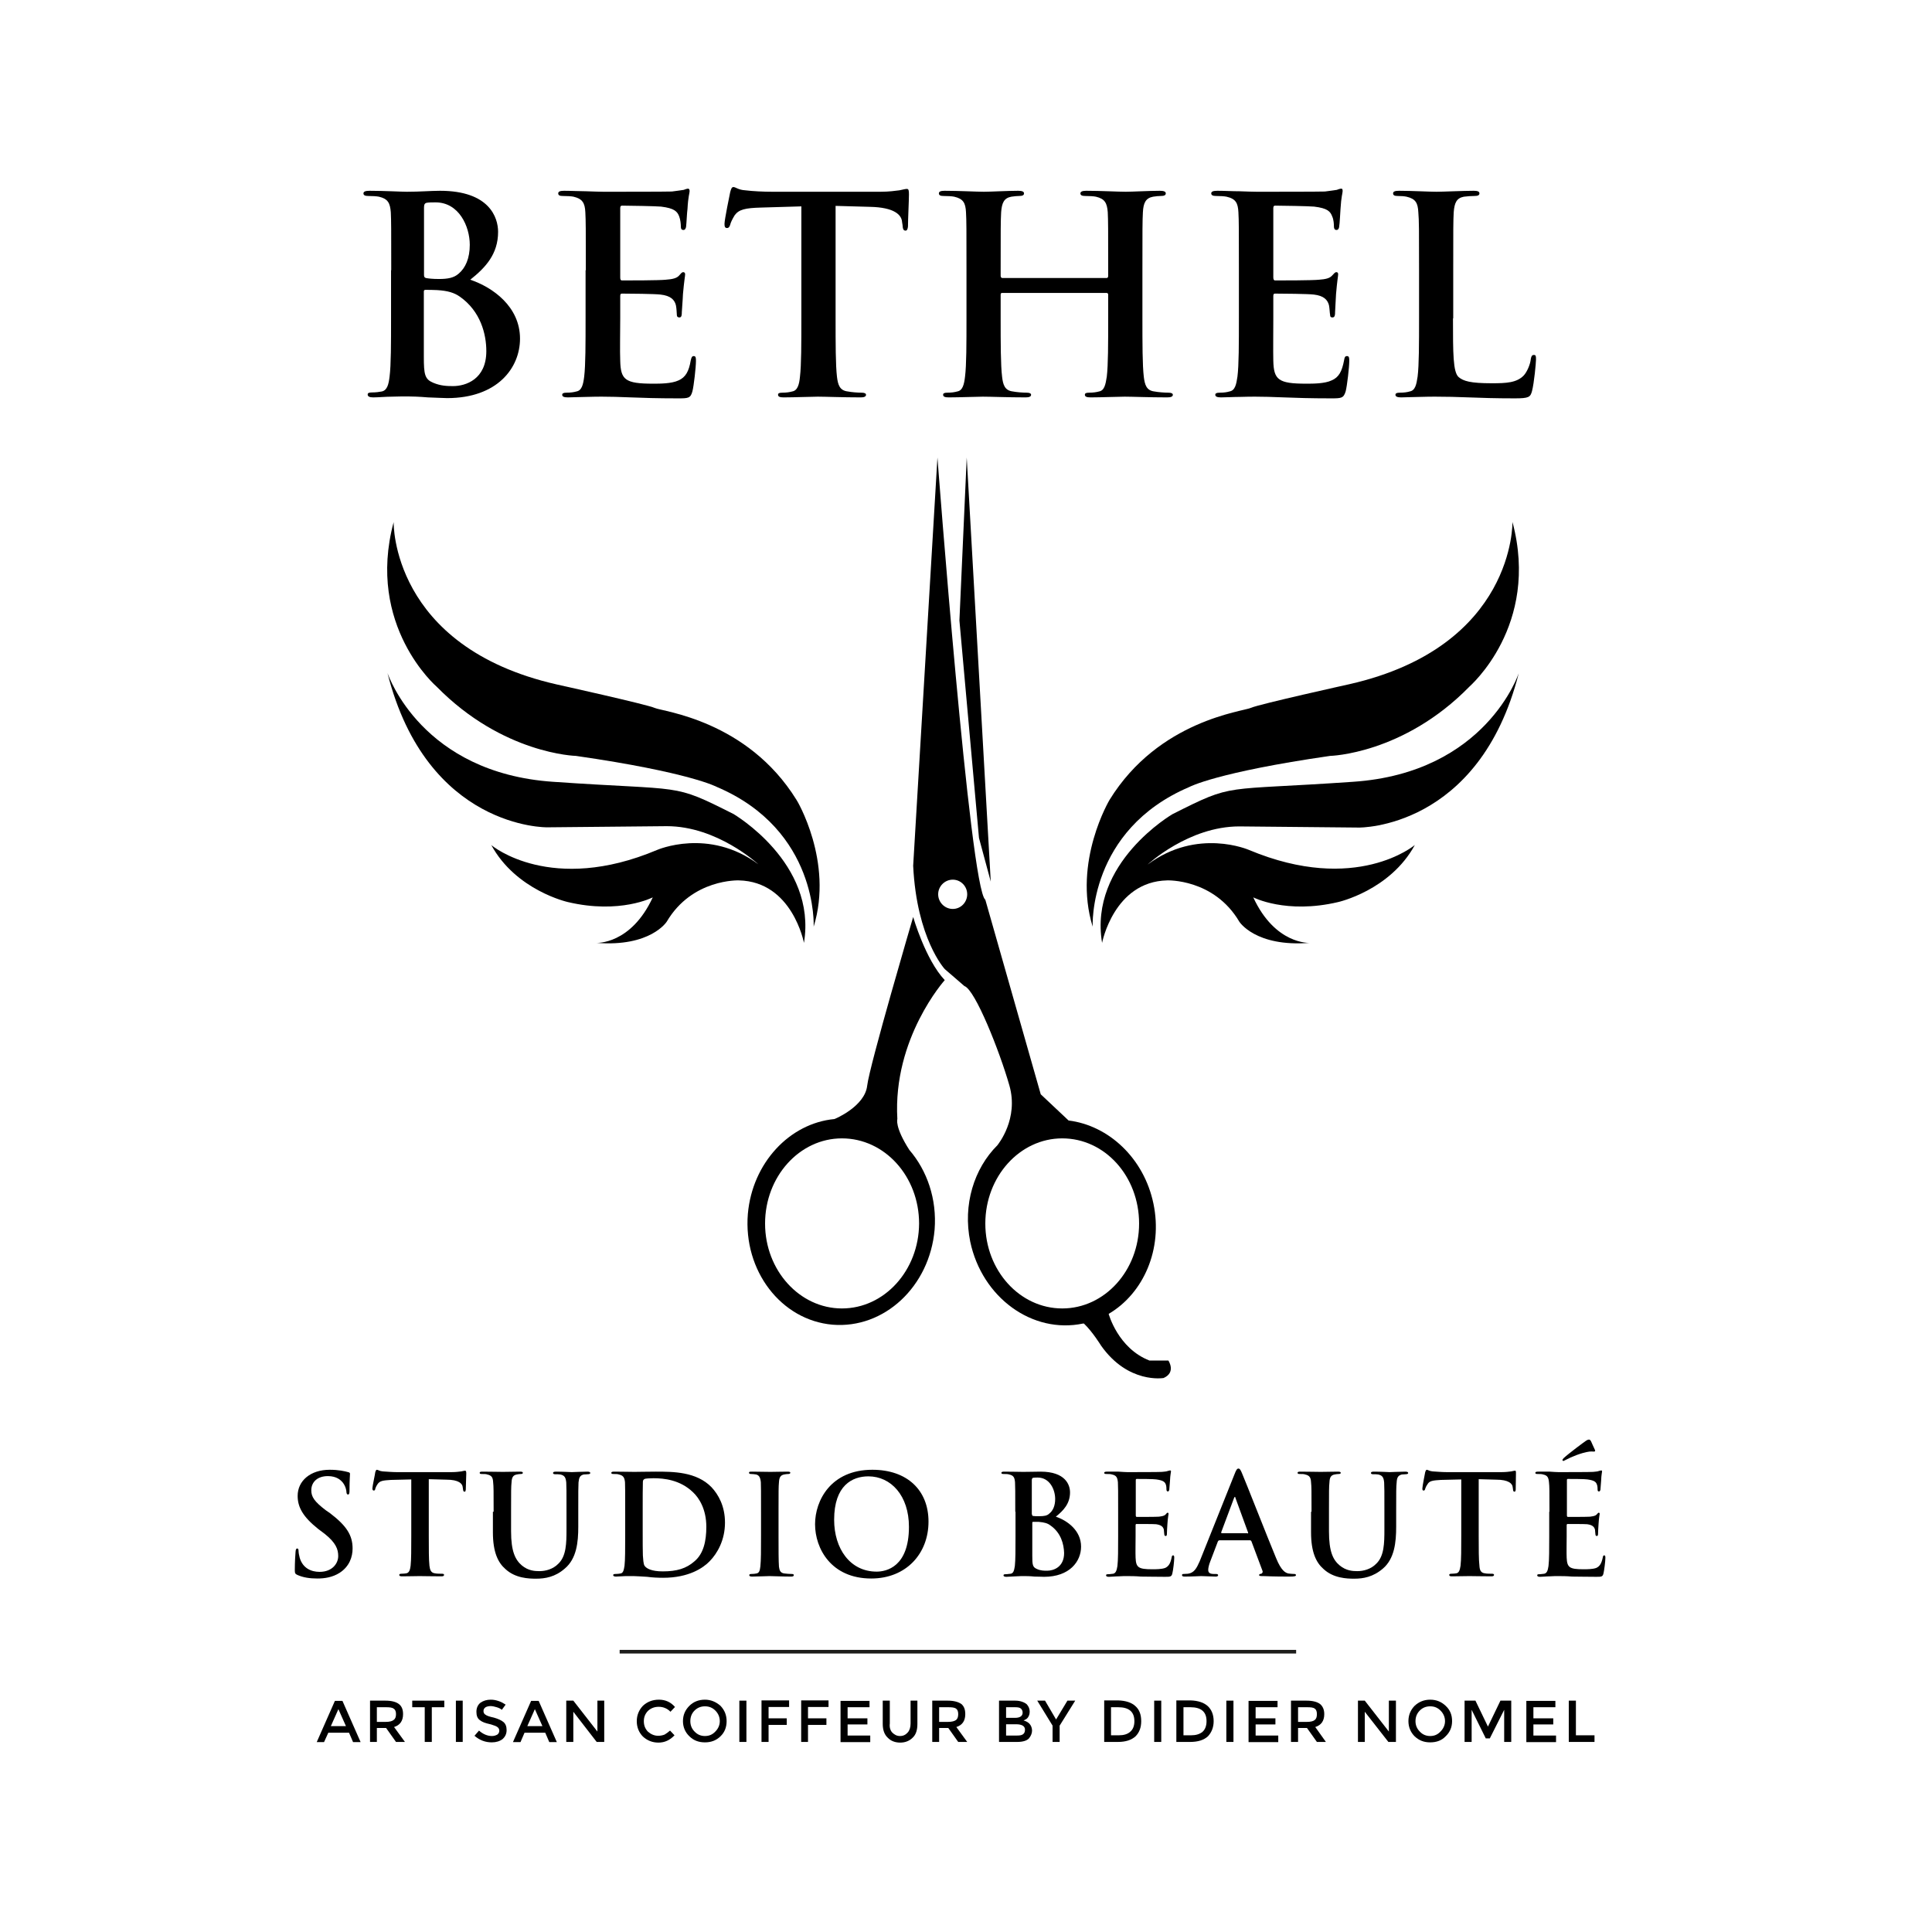<svg version="1.1" viewBox="0 0 32 32" height="32px" width="32px" xmlns:xlink="http://www.w3.org/1999/xlink" xmlns="http://www.w3.org/2000/svg">
<g id="surface1">
<path d="M 6.48 4.477 C 6.48 3.789 6.48 3.664 6.473 3.516 C 6.461 3.363 6.426 3.293 6.277 3.258 C 6.238 3.25 6.164 3.246 6.098 3.246 C 6.047 3.246 6.02 3.234 6.02 3.203 C 6.02 3.172 6.055 3.16 6.121 3.16 C 6.363 3.16 6.645 3.176 6.738 3.176 C 6.961 3.176 7.137 3.16 7.289 3.16 C 8.105 3.16 8.25 3.602 8.25 3.84 C 8.25 4.211 8.039 4.434 7.789 4.633 C 8.16 4.758 8.613 5.078 8.613 5.609 C 8.613 6.094 8.238 6.594 7.406 6.594 C 7.352 6.594 7.219 6.586 7.086 6.582 C 6.949 6.57 6.816 6.566 6.75 6.566 C 6.699 6.566 6.602 6.566 6.492 6.57 C 6.387 6.57 6.27 6.582 6.18 6.582 C 6.121 6.582 6.09 6.566 6.09 6.535 C 6.09 6.512 6.105 6.5 6.16 6.5 C 6.227 6.5 6.281 6.492 6.324 6.484 C 6.414 6.465 6.438 6.363 6.453 6.234 C 6.477 6.043 6.477 5.688 6.477 5.27 L 6.477 4.477 Z M 7.023 4.555 C 7.023 4.59 7.035 4.598 7.055 4.605 C 7.098 4.613 7.164 4.621 7.27 4.621 C 7.418 4.621 7.516 4.602 7.594 4.535 C 7.711 4.438 7.781 4.277 7.781 4.055 C 7.781 3.75 7.602 3.352 7.215 3.352 C 7.152 3.352 7.109 3.352 7.066 3.359 C 7.035 3.367 7.023 3.387 7.023 3.438 Z M 7.617 4.914 C 7.523 4.848 7.418 4.816 7.242 4.805 C 7.16 4.801 7.113 4.801 7.047 4.801 C 7.027 4.801 7.02 4.809 7.02 4.832 L 7.02 5.906 C 7.02 6.203 7.035 6.281 7.176 6.34 C 7.297 6.391 7.402 6.395 7.504 6.395 C 7.711 6.395 8.055 6.285 8.055 5.816 C 8.055 5.535 7.961 5.156 7.617 4.914 Z M 7.617 4.914" style="stroke:none;fill-rule:nonzero;fill:rgb(0%,0%,0%);fill-opacity:1;"></path>
<path d="M 9.703 4.477 C 9.703 3.789 9.703 3.664 9.695 3.516 C 9.688 3.363 9.648 3.293 9.5 3.258 C 9.465 3.25 9.387 3.246 9.32 3.246 C 9.27 3.246 9.246 3.234 9.246 3.203 C 9.246 3.172 9.277 3.16 9.344 3.16 C 9.465 3.16 9.598 3.168 9.711 3.168 C 9.832 3.172 9.934 3.176 9.996 3.176 C 10.141 3.176 11.043 3.176 11.129 3.172 C 11.215 3.16 11.285 3.152 11.324 3.145 C 11.348 3.137 11.375 3.125 11.395 3.125 C 11.418 3.125 11.422 3.145 11.422 3.168 C 11.422 3.199 11.398 3.254 11.387 3.461 C 11.379 3.504 11.371 3.703 11.363 3.762 C 11.355 3.785 11.348 3.809 11.32 3.809 C 11.285 3.809 11.277 3.785 11.277 3.75 C 11.277 3.715 11.27 3.637 11.25 3.586 C 11.219 3.504 11.172 3.449 10.949 3.422 C 10.871 3.414 10.398 3.406 10.305 3.406 C 10.281 3.406 10.273 3.418 10.273 3.449 L 10.273 4.594 C 10.273 4.625 10.277 4.645 10.305 4.645 C 10.406 4.645 10.926 4.645 11.027 4.633 C 11.137 4.625 11.207 4.609 11.246 4.566 C 11.277 4.531 11.293 4.508 11.316 4.508 C 11.332 4.508 11.348 4.516 11.348 4.543 C 11.348 4.57 11.332 4.645 11.312 4.871 C 11.309 4.965 11.293 5.145 11.293 5.172 C 11.293 5.207 11.293 5.258 11.254 5.258 C 11.223 5.258 11.211 5.242 11.211 5.219 C 11.207 5.172 11.207 5.113 11.195 5.055 C 11.172 4.965 11.109 4.898 10.941 4.879 C 10.855 4.867 10.41 4.863 10.301 4.863 C 10.277 4.863 10.273 4.879 10.273 4.906 L 10.273 5.273 C 10.273 5.43 10.266 5.844 10.273 5.977 C 10.281 6.289 10.352 6.355 10.816 6.355 C 10.934 6.355 11.121 6.355 11.238 6.301 C 11.355 6.25 11.41 6.152 11.441 5.969 C 11.453 5.918 11.461 5.898 11.492 5.898 C 11.527 5.898 11.527 5.934 11.527 5.98 C 11.527 6.082 11.492 6.391 11.469 6.48 C 11.438 6.598 11.398 6.598 11.227 6.598 C 10.891 6.598 10.641 6.59 10.445 6.582 C 10.25 6.574 10.109 6.57 9.973 6.57 C 9.922 6.57 9.824 6.57 9.715 6.574 C 9.613 6.574 9.492 6.582 9.406 6.582 C 9.344 6.582 9.312 6.57 9.312 6.539 C 9.312 6.516 9.332 6.504 9.383 6.504 C 9.453 6.504 9.504 6.496 9.547 6.484 C 9.637 6.469 9.66 6.367 9.676 6.238 C 9.699 6.047 9.699 5.688 9.699 5.273 L 9.699 4.477 Z M 9.703 4.477" style="stroke:none;fill-rule:nonzero;fill:rgb(0%,0%,0%);fill-opacity:1;"></path>
<path d="M 13.281 3.418 L 12.605 3.438 C 12.344 3.445 12.238 3.469 12.168 3.566 C 12.125 3.637 12.102 3.688 12.094 3.723 C 12.082 3.762 12.066 3.777 12.043 3.777 C 12.008 3.777 12 3.754 12 3.707 C 12 3.637 12.086 3.223 12.094 3.184 C 12.109 3.125 12.121 3.098 12.148 3.098 C 12.184 3.098 12.227 3.145 12.344 3.152 C 12.473 3.168 12.645 3.176 12.797 3.176 L 14.586 3.176 C 14.73 3.176 14.828 3.16 14.898 3.152 C 14.965 3.137 15 3.129 15.02 3.129 C 15.051 3.129 15.055 3.156 15.055 3.223 C 15.055 3.32 15.039 3.629 15.039 3.75 C 15.035 3.793 15.023 3.82 15 3.82 C 14.965 3.82 14.953 3.797 14.949 3.727 L 14.941 3.676 C 14.934 3.559 14.812 3.434 14.41 3.426 L 13.84 3.41 L 13.84 5.273 C 13.84 5.688 13.84 6.047 13.863 6.242 C 13.879 6.371 13.906 6.469 14.043 6.484 C 14.105 6.496 14.203 6.504 14.273 6.504 C 14.324 6.504 14.344 6.52 14.344 6.539 C 14.344 6.57 14.309 6.582 14.258 6.582 C 13.957 6.582 13.676 6.57 13.547 6.57 C 13.441 6.57 13.16 6.582 12.977 6.582 C 12.918 6.582 12.887 6.57 12.887 6.539 C 12.887 6.516 12.902 6.504 12.957 6.504 C 13.023 6.504 13.078 6.496 13.121 6.484 C 13.211 6.469 13.238 6.367 13.25 6.238 C 13.273 6.047 13.273 5.688 13.273 5.273 L 13.273 3.418 Z M 13.281 3.418" style="stroke:none;fill-rule:nonzero;fill:rgb(0%,0%,0%);fill-opacity:1;"></path>
<path d="M 18.328 4.605 C 18.344 4.605 18.355 4.594 18.355 4.57 L 18.355 4.477 C 18.355 3.789 18.355 3.664 18.348 3.516 C 18.336 3.363 18.301 3.293 18.152 3.258 C 18.117 3.25 18.039 3.246 17.973 3.246 C 17.922 3.246 17.895 3.234 17.895 3.203 C 17.895 3.172 17.93 3.16 17.992 3.16 C 18.234 3.16 18.52 3.176 18.645 3.176 C 18.754 3.176 19.035 3.16 19.211 3.16 C 19.273 3.16 19.309 3.172 19.309 3.203 C 19.309 3.234 19.281 3.246 19.227 3.246 C 19.191 3.246 19.148 3.25 19.098 3.258 C 18.977 3.281 18.938 3.359 18.93 3.516 C 18.922 3.664 18.922 3.789 18.922 4.477 L 18.922 5.273 C 18.922 5.688 18.922 6.047 18.945 6.242 C 18.961 6.371 18.988 6.469 19.121 6.484 C 19.184 6.496 19.285 6.504 19.355 6.504 C 19.406 6.504 19.426 6.52 19.426 6.539 C 19.426 6.57 19.391 6.582 19.332 6.582 C 19.039 6.582 18.754 6.57 18.629 6.57 C 18.523 6.57 18.238 6.582 18.062 6.582 C 18 6.582 17.969 6.57 17.969 6.539 C 17.969 6.516 17.984 6.504 18.039 6.504 C 18.105 6.504 18.16 6.496 18.203 6.484 C 18.293 6.469 18.312 6.367 18.332 6.238 C 18.355 6.047 18.355 5.688 18.355 5.273 L 18.355 4.879 C 18.355 4.859 18.34 4.852 18.328 4.852 L 16.602 4.852 C 16.586 4.852 16.574 4.855 16.574 4.879 L 16.574 5.273 C 16.574 5.688 16.574 6.047 16.598 6.242 C 16.613 6.371 16.641 6.469 16.777 6.484 C 16.84 6.496 16.938 6.504 17.008 6.504 C 17.059 6.504 17.078 6.52 17.078 6.539 C 17.078 6.57 17.043 6.582 16.988 6.582 C 16.691 6.582 16.41 6.57 16.281 6.57 C 16.18 6.57 15.895 6.582 15.711 6.582 C 15.652 6.582 15.621 6.57 15.621 6.539 C 15.621 6.516 15.637 6.504 15.691 6.504 C 15.762 6.504 15.812 6.496 15.855 6.484 C 15.945 6.469 15.969 6.367 15.984 6.238 C 16.008 6.047 16.008 5.688 16.008 5.273 L 16.008 4.477 C 16.008 3.789 16.008 3.664 16 3.516 C 15.992 3.363 15.957 3.293 15.805 3.258 C 15.77 3.25 15.691 3.246 15.625 3.246 C 15.578 3.246 15.551 3.234 15.551 3.203 C 15.551 3.172 15.582 3.16 15.645 3.16 C 15.887 3.16 16.176 3.176 16.297 3.176 C 16.406 3.176 16.691 3.16 16.863 3.16 C 16.926 3.16 16.961 3.172 16.961 3.203 C 16.961 3.234 16.934 3.246 16.879 3.246 C 16.844 3.246 16.805 3.25 16.75 3.258 C 16.629 3.281 16.594 3.359 16.582 3.516 C 16.574 3.664 16.574 3.789 16.574 4.477 L 16.574 4.57 C 16.574 4.594 16.59 4.605 16.602 4.605 Z M 18.328 4.605" style="stroke:none;fill-rule:nonzero;fill:rgb(0%,0%,0%);fill-opacity:1;"></path>
<path d="M 20.52 4.477 C 20.52 3.789 20.52 3.664 20.512 3.516 C 20.504 3.363 20.469 3.293 20.316 3.258 C 20.281 3.25 20.203 3.246 20.141 3.246 C 20.09 3.246 20.062 3.234 20.062 3.203 C 20.062 3.172 20.094 3.16 20.164 3.16 C 20.285 3.16 20.414 3.168 20.531 3.168 C 20.648 3.172 20.754 3.176 20.816 3.176 C 20.961 3.176 21.859 3.176 21.945 3.172 C 22.031 3.16 22.105 3.152 22.141 3.145 C 22.164 3.137 22.191 3.125 22.215 3.125 C 22.238 3.125 22.238 3.145 22.238 3.168 C 22.238 3.199 22.215 3.254 22.203 3.461 C 22.199 3.504 22.191 3.703 22.18 3.762 C 22.176 3.785 22.164 3.809 22.137 3.809 C 22.105 3.809 22.094 3.785 22.094 3.75 C 22.094 3.715 22.09 3.637 22.066 3.586 C 22.035 3.504 21.992 3.449 21.766 3.422 C 21.688 3.414 21.215 3.406 21.121 3.406 C 21.098 3.406 21.09 3.418 21.09 3.449 L 21.09 4.594 C 21.09 4.625 21.098 4.645 21.121 4.645 C 21.223 4.645 21.742 4.645 21.848 4.633 C 21.957 4.625 22.023 4.609 22.062 4.566 C 22.094 4.531 22.113 4.508 22.133 4.508 C 22.152 4.508 22.164 4.516 22.164 4.543 C 22.164 4.57 22.148 4.645 22.129 4.871 C 22.125 4.965 22.113 5.145 22.113 5.172 C 22.113 5.207 22.113 5.258 22.07 5.258 C 22.039 5.258 22.031 5.242 22.031 5.219 C 22.023 5.172 22.023 5.113 22.012 5.055 C 21.988 4.965 21.926 4.898 21.762 4.879 C 21.676 4.867 21.227 4.863 21.117 4.863 C 21.094 4.863 21.09 4.879 21.09 4.906 L 21.09 5.273 C 21.09 5.43 21.086 5.844 21.09 5.977 C 21.098 6.289 21.172 6.355 21.633 6.355 C 21.75 6.355 21.941 6.355 22.055 6.301 C 22.176 6.25 22.227 6.152 22.262 5.969 C 22.27 5.918 22.277 5.898 22.312 5.898 C 22.348 5.898 22.348 5.934 22.348 5.98 C 22.348 6.082 22.312 6.391 22.289 6.48 C 22.254 6.598 22.215 6.598 22.043 6.598 C 21.707 6.598 21.457 6.59 21.262 6.582 C 21.066 6.574 20.926 6.57 20.793 6.57 C 20.742 6.57 20.645 6.57 20.535 6.574 C 20.43 6.574 20.312 6.582 20.223 6.582 C 20.164 6.582 20.129 6.57 20.129 6.539 C 20.129 6.516 20.148 6.504 20.203 6.504 C 20.27 6.504 20.324 6.496 20.363 6.484 C 20.457 6.469 20.477 6.367 20.496 6.238 C 20.52 6.047 20.52 5.688 20.52 5.273 Z M 20.52 4.477" style="stroke:none;fill-rule:nonzero;fill:rgb(0%,0%,0%);fill-opacity:1;"></path>
<path d="M 24.066 5.273 C 24.066 5.852 24.066 6.164 24.16 6.246 C 24.238 6.312 24.355 6.348 24.707 6.348 C 24.949 6.348 25.121 6.34 25.238 6.219 C 25.293 6.16 25.348 6.031 25.355 5.945 C 25.363 5.906 25.371 5.879 25.406 5.879 C 25.441 5.879 25.441 5.902 25.441 5.957 C 25.441 6.008 25.41 6.344 25.375 6.477 C 25.348 6.578 25.324 6.598 25.09 6.598 C 24.766 6.598 24.531 6.59 24.324 6.582 C 24.121 6.574 23.957 6.57 23.773 6.57 C 23.723 6.57 23.625 6.57 23.516 6.574 C 23.414 6.574 23.293 6.582 23.207 6.582 C 23.148 6.582 23.113 6.57 23.113 6.539 C 23.113 6.516 23.133 6.504 23.184 6.504 C 23.254 6.504 23.309 6.496 23.348 6.484 C 23.441 6.469 23.461 6.367 23.48 6.238 C 23.504 6.047 23.504 5.688 23.504 5.273 L 23.504 4.477 C 23.504 3.789 23.504 3.664 23.492 3.516 C 23.484 3.363 23.449 3.293 23.297 3.258 C 23.262 3.25 23.207 3.246 23.148 3.246 C 23.098 3.246 23.074 3.234 23.074 3.203 C 23.074 3.172 23.105 3.16 23.172 3.16 C 23.387 3.16 23.672 3.176 23.793 3.176 C 23.902 3.176 24.23 3.16 24.41 3.16 C 24.473 3.16 24.504 3.172 24.504 3.203 C 24.504 3.234 24.477 3.246 24.422 3.246 C 24.375 3.246 24.301 3.25 24.246 3.258 C 24.125 3.281 24.09 3.359 24.078 3.516 C 24.07 3.664 24.07 3.789 24.07 4.477 L 24.07 5.273 Z M 24.066 5.273" style="stroke:none;fill-rule:nonzero;fill:rgb(0%,0%,0%);fill-opacity:1;"></path>
<path d="M 4.926 26.086 C 4.891 26.07 4.883 26.059 4.883 26.008 C 4.883 25.883 4.891 25.746 4.895 25.707 C 4.898 25.672 4.902 25.648 4.922 25.648 C 4.941 25.648 4.945 25.668 4.945 25.688 C 4.945 25.715 4.953 25.762 4.965 25.805 C 5.016 25.973 5.152 26.035 5.293 26.035 C 5.504 26.035 5.602 25.895 5.602 25.773 C 5.602 25.664 5.566 25.555 5.379 25.406 L 5.27 25.324 C 5.02 25.125 4.93 24.965 4.93 24.777 C 4.93 24.527 5.141 24.344 5.461 24.344 C 5.609 24.344 5.707 24.367 5.766 24.383 C 5.785 24.387 5.797 24.395 5.797 24.41 C 5.797 24.438 5.789 24.508 5.789 24.684 C 5.789 24.734 5.785 24.754 5.762 24.754 C 5.75 24.754 5.738 24.738 5.738 24.711 C 5.738 24.691 5.727 24.621 5.68 24.559 C 5.645 24.516 5.578 24.449 5.43 24.449 C 5.258 24.449 5.156 24.547 5.156 24.684 C 5.156 24.793 5.207 24.871 5.398 25.016 L 5.465 25.062 C 5.742 25.273 5.84 25.43 5.84 25.648 C 5.84 25.785 5.789 25.945 5.625 26.051 C 5.508 26.125 5.379 26.145 5.258 26.145 C 5.129 26.145 5.023 26.129 4.926 26.086 Z M 4.926 26.086" style="stroke:none;fill-rule:nonzero;fill:rgb(0%,0%,0%);fill-opacity:1;"></path>
<path d="M 6.82 24.504 L 6.477 24.512 C 6.344 24.52 6.289 24.527 6.254 24.582 C 6.23 24.617 6.219 24.645 6.215 24.66 C 6.215 24.68 6.203 24.688 6.191 24.688 C 6.176 24.688 6.168 24.676 6.168 24.652 C 6.168 24.617 6.215 24.406 6.215 24.387 C 6.223 24.359 6.23 24.344 6.242 24.344 C 6.262 24.344 6.285 24.367 6.34 24.371 C 6.41 24.375 6.496 24.383 6.57 24.383 L 7.48 24.383 C 7.555 24.383 7.605 24.375 7.641 24.371 C 7.676 24.363 7.695 24.359 7.703 24.359 C 7.719 24.359 7.723 24.375 7.723 24.406 C 7.723 24.453 7.715 24.613 7.715 24.672 C 7.711 24.695 7.711 24.707 7.695 24.707 C 7.676 24.707 7.672 24.695 7.668 24.66 L 7.664 24.633 C 7.66 24.574 7.598 24.508 7.395 24.508 L 7.102 24.5 L 7.102 25.441 C 7.102 25.652 7.102 25.836 7.113 25.934 C 7.121 26 7.137 26.051 7.203 26.059 C 7.234 26.066 7.285 26.066 7.32 26.066 C 7.348 26.066 7.355 26.074 7.355 26.086 C 7.355 26.102 7.34 26.109 7.312 26.109 C 7.16 26.109 7.016 26.105 6.949 26.105 C 6.898 26.105 6.754 26.109 6.66 26.109 C 6.633 26.109 6.613 26.105 6.613 26.086 C 6.613 26.074 6.621 26.066 6.648 26.066 C 6.684 26.066 6.711 26.062 6.73 26.059 C 6.777 26.051 6.793 26 6.801 25.934 C 6.812 25.836 6.812 25.652 6.812 25.441 L 6.812 24.504 Z M 6.82 24.504" style="stroke:none;fill-rule:nonzero;fill:rgb(0%,0%,0%);fill-opacity:1;"></path>
<path d="M 8.176 25.039 C 8.176 24.691 8.176 24.625 8.168 24.551 C 8.164 24.473 8.145 24.438 8.07 24.422 C 8.055 24.414 8.016 24.414 7.98 24.414 C 7.957 24.414 7.945 24.41 7.945 24.395 C 7.945 24.379 7.957 24.375 7.992 24.375 C 8.117 24.375 8.262 24.379 8.328 24.379 C 8.387 24.379 8.531 24.375 8.609 24.375 C 8.645 24.375 8.66 24.379 8.66 24.395 C 8.66 24.41 8.645 24.414 8.625 24.414 C 8.598 24.414 8.586 24.418 8.559 24.422 C 8.496 24.434 8.477 24.473 8.473 24.551 C 8.465 24.625 8.465 24.691 8.465 25.039 L 8.465 25.363 C 8.465 25.699 8.535 25.836 8.645 25.93 C 8.75 26.016 8.855 26.023 8.934 26.023 C 9.035 26.023 9.16 25.992 9.25 25.898 C 9.379 25.773 9.383 25.562 9.383 25.332 L 9.383 25.043 C 9.383 24.691 9.383 24.629 9.379 24.555 C 9.371 24.477 9.355 24.438 9.281 24.422 C 9.262 24.418 9.223 24.418 9.195 24.418 C 9.172 24.418 9.16 24.41 9.16 24.398 C 9.16 24.383 9.172 24.375 9.207 24.375 C 9.324 24.375 9.465 24.383 9.469 24.383 C 9.496 24.383 9.641 24.375 9.73 24.375 C 9.762 24.375 9.777 24.383 9.777 24.398 C 9.777 24.41 9.762 24.418 9.734 24.418 C 9.711 24.418 9.699 24.422 9.668 24.422 C 9.605 24.438 9.59 24.473 9.582 24.555 C 9.578 24.629 9.578 24.691 9.578 25.043 L 9.578 25.289 C 9.578 25.543 9.551 25.816 9.355 25.98 C 9.195 26.121 9.027 26.148 8.879 26.148 C 8.758 26.148 8.535 26.141 8.371 25.988 C 8.25 25.883 8.164 25.711 8.164 25.379 L 8.164 25.039 Z M 8.176 25.039" style="stroke:none;fill-rule:nonzero;fill:rgb(0%,0%,0%);fill-opacity:1;"></path>
<path d="M 10.355 25.039 C 10.355 24.691 10.355 24.625 10.352 24.551 C 10.344 24.473 10.324 24.438 10.25 24.422 C 10.234 24.414 10.195 24.414 10.164 24.414 C 10.137 24.414 10.125 24.41 10.125 24.395 C 10.125 24.379 10.141 24.375 10.176 24.375 C 10.297 24.375 10.441 24.379 10.508 24.379 C 10.578 24.379 10.723 24.375 10.863 24.375 C 11.148 24.375 11.535 24.375 11.785 24.633 C 11.898 24.754 12.008 24.945 12.008 25.219 C 12.008 25.508 11.883 25.727 11.754 25.859 C 11.648 25.969 11.41 26.133 10.984 26.133 C 10.902 26.133 10.805 26.129 10.719 26.117 C 10.633 26.113 10.551 26.105 10.496 26.105 C 10.469 26.105 10.418 26.105 10.363 26.105 C 10.312 26.105 10.25 26.113 10.203 26.113 C 10.176 26.113 10.156 26.105 10.156 26.09 C 10.156 26.078 10.164 26.07 10.191 26.07 C 10.227 26.07 10.254 26.066 10.277 26.062 C 10.324 26.055 10.332 26.004 10.344 25.934 C 10.355 25.836 10.355 25.656 10.355 25.445 Z M 10.645 25.293 C 10.645 25.539 10.645 25.715 10.648 25.762 C 10.652 25.816 10.656 25.906 10.676 25.934 C 10.707 25.98 10.793 26.027 10.977 26.027 C 11.211 26.027 11.367 25.98 11.504 25.859 C 11.652 25.734 11.699 25.527 11.699 25.289 C 11.699 24.996 11.578 24.809 11.477 24.715 C 11.266 24.512 11 24.484 10.824 24.484 C 10.777 24.484 10.691 24.488 10.676 24.496 C 10.656 24.508 10.648 24.52 10.648 24.547 C 10.645 24.621 10.645 24.824 10.645 25.004 Z M 10.645 25.293" style="stroke:none;fill-rule:nonzero;fill:rgb(0%,0%,0%);fill-opacity:1;"></path>
<path d="M 12.605 25.039 C 12.605 24.691 12.605 24.625 12.602 24.551 C 12.594 24.473 12.574 24.434 12.523 24.422 C 12.496 24.418 12.469 24.414 12.441 24.414 C 12.418 24.414 12.406 24.41 12.406 24.391 C 12.406 24.375 12.422 24.375 12.461 24.375 C 12.547 24.375 12.691 24.379 12.762 24.379 C 12.816 24.379 12.953 24.375 13.043 24.375 C 13.074 24.375 13.09 24.379 13.09 24.391 C 13.09 24.41 13.074 24.414 13.055 24.414 C 13.031 24.414 13.012 24.418 12.988 24.422 C 12.926 24.434 12.906 24.473 12.902 24.551 C 12.895 24.625 12.895 24.691 12.895 25.039 L 12.895 25.445 C 12.895 25.668 12.895 25.852 12.902 25.949 C 12.91 26.012 12.926 26.055 12.996 26.062 C 13.027 26.066 13.078 26.07 13.113 26.07 C 13.141 26.07 13.148 26.078 13.148 26.09 C 13.148 26.105 13.133 26.113 13.105 26.113 C 12.953 26.113 12.809 26.105 12.746 26.105 C 12.691 26.105 12.547 26.113 12.457 26.113 C 12.426 26.113 12.41 26.105 12.41 26.09 C 12.41 26.078 12.418 26.07 12.445 26.07 C 12.48 26.07 12.508 26.066 12.527 26.062 C 12.574 26.055 12.586 26.016 12.594 25.945 C 12.605 25.848 12.605 25.668 12.605 25.445 Z M 12.605 25.039" style="stroke:none;fill-rule:nonzero;fill:rgb(0%,0%,0%);fill-opacity:1;"></path>
<path d="M 13.5 25.246 C 13.5 24.852 13.762 24.344 14.449 24.344 C 15.023 24.344 15.379 24.68 15.379 25.203 C 15.379 25.73 15.012 26.145 14.43 26.145 C 13.766 26.145 13.5 25.648 13.5 25.246 Z M 15.055 25.289 C 15.055 24.773 14.758 24.453 14.383 24.453 C 14.117 24.453 13.816 24.602 13.816 25.172 C 13.816 25.648 14.078 26.031 14.52 26.031 C 14.68 26.031 15.055 25.953 15.055 25.289 Z M 15.055 25.289" style="stroke:none;fill-rule:nonzero;fill:rgb(0%,0%,0%);fill-opacity:1;"></path>
<path d="M 16.816 25.039 C 16.816 24.691 16.816 24.625 16.812 24.551 C 16.805 24.473 16.789 24.438 16.715 24.422 C 16.695 24.414 16.656 24.414 16.625 24.414 C 16.598 24.414 16.586 24.41 16.586 24.395 C 16.586 24.379 16.602 24.375 16.637 24.375 C 16.758 24.375 16.902 24.379 16.949 24.379 C 17.062 24.379 17.152 24.375 17.234 24.375 C 17.648 24.375 17.723 24.594 17.723 24.719 C 17.723 24.906 17.613 25.02 17.488 25.121 C 17.676 25.184 17.906 25.348 17.906 25.617 C 17.906 25.863 17.715 26.117 17.293 26.117 C 17.266 26.117 17.195 26.113 17.133 26.113 C 17.062 26.105 16.992 26.105 16.961 26.105 C 16.934 26.105 16.883 26.105 16.828 26.109 C 16.777 26.109 16.719 26.117 16.668 26.117 C 16.641 26.117 16.621 26.109 16.621 26.094 C 16.621 26.078 16.633 26.074 16.656 26.074 C 16.691 26.074 16.719 26.066 16.742 26.066 C 16.789 26.055 16.797 26.008 16.809 25.938 C 16.82 25.84 16.82 25.66 16.82 25.449 L 16.82 25.039 Z M 17.094 25.082 C 17.094 25.098 17.098 25.105 17.109 25.109 C 17.129 25.113 17.164 25.113 17.215 25.113 C 17.293 25.113 17.344 25.105 17.379 25.07 C 17.441 25.023 17.477 24.938 17.477 24.828 C 17.477 24.672 17.387 24.473 17.188 24.473 C 17.156 24.473 17.137 24.473 17.109 24.477 C 17.098 24.484 17.09 24.492 17.09 24.516 L 17.09 25.082 Z M 17.398 25.266 C 17.352 25.23 17.297 25.215 17.207 25.207 C 17.168 25.207 17.145 25.207 17.109 25.207 C 17.102 25.207 17.098 25.211 17.098 25.223 L 17.098 25.766 C 17.098 25.918 17.102 25.957 17.176 25.988 C 17.238 26.016 17.293 26.016 17.344 26.016 C 17.449 26.016 17.625 25.957 17.625 25.723 C 17.621 25.578 17.574 25.387 17.398 25.266 Z M 17.398 25.266" style="stroke:none;fill-rule:nonzero;fill:rgb(0%,0%,0%);fill-opacity:1;"></path>
<path d="M 18.52 25.039 C 18.52 24.691 18.52 24.625 18.516 24.551 C 18.508 24.473 18.492 24.438 18.418 24.422 C 18.398 24.414 18.363 24.414 18.328 24.414 C 18.301 24.414 18.289 24.41 18.289 24.395 C 18.289 24.379 18.305 24.375 18.34 24.375 C 18.402 24.375 18.469 24.375 18.527 24.375 C 18.586 24.379 18.641 24.383 18.672 24.383 C 18.746 24.383 19.203 24.383 19.246 24.379 C 19.293 24.375 19.328 24.371 19.344 24.363 C 19.355 24.363 19.371 24.355 19.379 24.355 C 19.395 24.355 19.395 24.363 19.395 24.375 C 19.395 24.391 19.383 24.422 19.379 24.523 C 19.375 24.547 19.371 24.648 19.367 24.676 C 19.363 24.688 19.359 24.703 19.344 24.703 C 19.328 24.703 19.32 24.691 19.32 24.668 C 19.32 24.656 19.32 24.613 19.309 24.586 C 19.293 24.547 19.27 24.52 19.152 24.504 C 19.113 24.496 18.871 24.496 18.828 24.496 C 18.816 24.496 18.812 24.5 18.812 24.52 L 18.812 25.098 C 18.812 25.113 18.816 25.125 18.828 25.125 C 18.879 25.125 19.141 25.125 19.195 25.121 C 19.25 25.113 19.281 25.109 19.305 25.086 C 19.32 25.066 19.332 25.055 19.34 25.055 C 19.348 25.055 19.355 25.062 19.355 25.074 C 19.355 25.086 19.344 25.121 19.336 25.242 C 19.332 25.289 19.328 25.379 19.328 25.395 C 19.328 25.414 19.328 25.441 19.309 25.441 C 19.293 25.441 19.285 25.43 19.285 25.418 C 19.281 25.395 19.281 25.367 19.277 25.336 C 19.266 25.289 19.234 25.258 19.148 25.246 C 19.105 25.242 18.879 25.242 18.824 25.242 C 18.812 25.242 18.809 25.25 18.809 25.266 L 18.809 25.445 C 18.809 25.523 18.805 25.734 18.809 25.801 C 18.816 25.961 18.852 25.992 19.086 25.992 C 19.145 25.992 19.242 25.992 19.301 25.969 C 19.359 25.941 19.387 25.891 19.406 25.797 C 19.41 25.773 19.414 25.762 19.43 25.762 C 19.449 25.762 19.449 25.781 19.449 25.805 C 19.449 25.859 19.43 26.016 19.418 26.059 C 19.406 26.117 19.383 26.117 19.293 26.117 C 19.121 26.117 18.996 26.113 18.898 26.113 C 18.801 26.105 18.73 26.105 18.656 26.105 C 18.633 26.105 18.582 26.105 18.527 26.109 C 18.473 26.109 18.414 26.117 18.367 26.117 C 18.336 26.117 18.32 26.109 18.32 26.094 C 18.32 26.078 18.328 26.074 18.355 26.074 C 18.391 26.074 18.418 26.066 18.438 26.066 C 18.484 26.055 18.496 26.008 18.508 25.938 C 18.52 25.84 18.52 25.66 18.52 25.449 Z M 18.52 25.039" style="stroke:none;fill-rule:nonzero;fill:rgb(0%,0%,0%);fill-opacity:1;"></path>
<path d="M 20.191 25.516 C 20.18 25.516 20.18 25.52 20.172 25.531 L 20.047 25.859 C 20.023 25.918 20.012 25.973 20.012 26 C 20.012 26.043 20.031 26.07 20.105 26.07 L 20.141 26.07 C 20.164 26.07 20.176 26.078 20.176 26.09 C 20.176 26.105 20.16 26.113 20.137 26.113 C 20.062 26.113 19.965 26.105 19.895 26.105 C 19.867 26.105 19.742 26.113 19.621 26.113 C 19.59 26.113 19.578 26.105 19.578 26.09 C 19.578 26.074 19.586 26.07 19.602 26.07 C 19.625 26.07 19.656 26.066 19.676 26.066 C 19.781 26.051 19.82 25.973 19.871 25.859 L 20.449 24.414 C 20.473 24.352 20.488 24.324 20.512 24.324 C 20.535 24.324 20.547 24.344 20.57 24.398 C 20.625 24.523 20.992 25.461 21.137 25.809 C 21.223 26.02 21.293 26.051 21.34 26.062 C 21.375 26.066 21.406 26.07 21.438 26.07 C 21.453 26.07 21.465 26.074 21.465 26.09 C 21.465 26.105 21.445 26.113 21.359 26.113 C 21.277 26.113 21.109 26.113 20.926 26.105 C 20.883 26.105 20.855 26.105 20.855 26.09 C 20.855 26.074 20.863 26.07 20.891 26.066 C 20.902 26.062 20.922 26.043 20.91 26.016 L 20.727 25.527 C 20.719 25.516 20.715 25.512 20.703 25.512 L 20.191 25.512 Z M 20.66 25.398 C 20.672 25.398 20.676 25.395 20.672 25.383 L 20.465 24.816 C 20.461 24.805 20.461 24.793 20.453 24.793 C 20.449 24.793 20.441 24.805 20.438 24.816 L 20.227 25.379 C 20.227 25.391 20.227 25.395 20.238 25.395 L 20.66 25.395 Z M 20.66 25.398" style="stroke:none;fill-rule:nonzero;fill:rgb(0%,0%,0%);fill-opacity:1;"></path>
<path d="M 21.723 25.039 C 21.723 24.691 21.723 24.625 21.715 24.551 C 21.711 24.473 21.691 24.438 21.617 24.422 C 21.602 24.414 21.562 24.414 21.527 24.414 C 21.504 24.414 21.492 24.41 21.492 24.395 C 21.492 24.379 21.504 24.375 21.539 24.375 C 21.664 24.375 21.809 24.379 21.875 24.379 C 21.934 24.379 22.078 24.375 22.156 24.375 C 22.191 24.375 22.207 24.379 22.207 24.395 C 22.207 24.41 22.191 24.414 22.172 24.414 C 22.145 24.414 22.133 24.418 22.105 24.422 C 22.043 24.434 22.023 24.473 22.02 24.551 C 22.012 24.625 22.012 24.691 22.012 25.039 L 22.012 25.363 C 22.012 25.699 22.078 25.836 22.191 25.93 C 22.297 26.016 22.402 26.023 22.48 26.023 C 22.582 26.023 22.707 25.992 22.797 25.898 C 22.926 25.773 22.93 25.562 22.93 25.332 L 22.93 25.043 C 22.93 24.691 22.93 24.629 22.926 24.555 C 22.918 24.477 22.902 24.438 22.828 24.422 C 22.809 24.418 22.77 24.418 22.742 24.418 C 22.719 24.418 22.707 24.41 22.707 24.398 C 22.707 24.383 22.719 24.375 22.754 24.375 C 22.871 24.375 23.012 24.383 23.016 24.383 C 23.043 24.383 23.188 24.375 23.277 24.375 C 23.309 24.375 23.324 24.383 23.324 24.398 C 23.324 24.41 23.309 24.418 23.281 24.418 C 23.258 24.418 23.246 24.422 23.219 24.422 C 23.156 24.438 23.137 24.473 23.133 24.555 C 23.125 24.629 23.125 24.691 23.125 25.043 L 23.125 25.289 C 23.125 25.543 23.098 25.816 22.906 25.98 C 22.742 26.121 22.578 26.148 22.43 26.148 C 22.309 26.148 22.086 26.141 21.922 25.988 C 21.801 25.883 21.715 25.711 21.715 25.379 L 21.715 25.039 Z M 21.723 25.039" style="stroke:none;fill-rule:nonzero;fill:rgb(0%,0%,0%);fill-opacity:1;"></path>
<path d="M 24.211 24.504 L 23.867 24.512 C 23.734 24.52 23.676 24.527 23.645 24.582 C 23.621 24.617 23.609 24.645 23.605 24.66 C 23.602 24.68 23.594 24.688 23.578 24.688 C 23.562 24.688 23.559 24.676 23.559 24.652 C 23.559 24.617 23.602 24.406 23.605 24.387 C 23.613 24.359 23.621 24.344 23.633 24.344 C 23.648 24.344 23.676 24.367 23.73 24.371 C 23.797 24.375 23.883 24.383 23.961 24.383 L 24.871 24.383 C 24.945 24.383 24.996 24.375 25.031 24.371 C 25.066 24.363 25.086 24.359 25.094 24.359 C 25.109 24.359 25.109 24.375 25.109 24.406 C 25.109 24.453 25.105 24.613 25.105 24.672 C 25.102 24.695 25.098 24.707 25.086 24.707 C 25.066 24.707 25.062 24.695 25.059 24.66 L 25.055 24.633 C 25.051 24.574 24.988 24.508 24.781 24.508 L 24.492 24.5 L 24.492 25.441 C 24.492 25.652 24.492 25.836 24.504 25.934 C 24.508 26 24.523 26.051 24.594 26.059 C 24.625 26.066 24.676 26.066 24.711 26.066 C 24.738 26.066 24.746 26.074 24.746 26.086 C 24.746 26.102 24.73 26.109 24.703 26.109 C 24.551 26.109 24.406 26.105 24.34 26.105 C 24.289 26.105 24.141 26.109 24.051 26.109 C 24.02 26.109 24.004 26.105 24.004 26.086 C 24.004 26.074 24.012 26.066 24.039 26.066 C 24.074 26.066 24.102 26.062 24.121 26.059 C 24.168 26.051 24.18 26 24.191 25.934 C 24.203 25.836 24.203 25.652 24.203 25.441 L 24.203 24.504 Z M 24.211 24.504" style="stroke:none;fill-rule:nonzero;fill:rgb(0%,0%,0%);fill-opacity:1;"></path>
<path d="M 25.664 25.039 C 25.664 24.691 25.664 24.625 25.656 24.551 C 25.648 24.473 25.633 24.438 25.559 24.422 C 25.539 24.414 25.504 24.414 25.469 24.414 C 25.441 24.414 25.43 24.41 25.43 24.395 C 25.43 24.379 25.445 24.375 25.48 24.375 C 25.543 24.375 25.609 24.375 25.668 24.375 C 25.727 24.379 25.781 24.383 25.812 24.383 C 25.887 24.383 26.344 24.383 26.387 24.379 C 26.434 24.375 26.469 24.371 26.484 24.363 C 26.496 24.363 26.512 24.355 26.52 24.355 C 26.535 24.355 26.535 24.363 26.535 24.375 C 26.535 24.391 26.523 24.422 26.52 24.523 C 26.516 24.547 26.512 24.648 26.508 24.676 C 26.504 24.688 26.5 24.703 26.484 24.703 C 26.465 24.703 26.461 24.691 26.461 24.668 C 26.461 24.656 26.461 24.613 26.449 24.586 C 26.434 24.547 26.41 24.52 26.293 24.504 C 26.254 24.496 26.012 24.496 25.969 24.496 C 25.957 24.496 25.953 24.5 25.953 24.52 L 25.953 25.098 C 25.953 25.113 25.957 25.125 25.969 25.125 C 26.02 25.125 26.281 25.125 26.336 25.121 C 26.391 25.113 26.422 25.109 26.445 25.086 C 26.461 25.066 26.473 25.055 26.48 25.055 C 26.488 25.055 26.496 25.062 26.496 25.074 C 26.496 25.086 26.484 25.121 26.477 25.242 C 26.473 25.289 26.469 25.379 26.469 25.395 C 26.469 25.414 26.469 25.441 26.449 25.441 C 26.434 25.441 26.426 25.43 26.426 25.418 C 26.422 25.395 26.422 25.367 26.418 25.336 C 26.406 25.289 26.375 25.258 26.289 25.246 C 26.246 25.242 26.02 25.242 25.965 25.242 C 25.953 25.242 25.949 25.25 25.949 25.266 L 25.949 25.445 C 25.949 25.523 25.945 25.734 25.949 25.801 C 25.957 25.961 25.992 25.992 26.227 25.992 C 26.285 25.992 26.383 25.992 26.441 25.969 C 26.5 25.941 26.527 25.891 26.547 25.797 C 26.551 25.773 26.555 25.762 26.57 25.762 C 26.59 25.762 26.59 25.781 26.59 25.805 C 26.59 25.859 26.57 26.016 26.559 26.059 C 26.547 26.117 26.523 26.117 26.438 26.117 C 26.266 26.117 26.137 26.113 26.039 26.113 C 25.941 26.105 25.871 26.105 25.797 26.105 C 25.773 26.105 25.723 26.105 25.668 26.109 C 25.613 26.109 25.555 26.117 25.508 26.117 C 25.48 26.117 25.461 26.109 25.461 26.094 C 25.461 26.078 25.469 26.074 25.496 26.074 C 25.531 26.074 25.559 26.066 25.578 26.066 C 25.625 26.055 25.637 26.008 25.648 25.938 C 25.66 25.84 25.66 25.66 25.66 25.449 L 25.66 25.039 Z M 26.414 24.008 C 26.43 24.035 26.414 24.043 26.402 24.043 C 26.391 24.043 26.371 24.039 26.324 24.043 C 26.199 24.059 26.02 24.133 25.934 24.18 C 25.914 24.191 25.895 24.199 25.895 24.199 C 25.891 24.199 25.879 24.191 25.879 24.184 C 25.879 24.176 25.887 24.164 25.898 24.152 C 25.992 24.066 26.234 23.887 26.27 23.863 C 26.293 23.848 26.309 23.844 26.316 23.844 C 26.332 23.844 26.336 23.848 26.352 23.871 C 26.363 23.902 26.387 23.945 26.414 24.008 Z M 26.414 24.008" style="stroke:none;fill-rule:nonzero;fill:rgb(0%,0%,0%);fill-opacity:1;"></path>
<path d="M 5.438 28.699 L 5.367 28.855 L 5.246 28.855 L 5.547 28.172 L 5.672 28.172 L 5.973 28.855 L 5.848 28.855 L 5.781 28.699 Z M 5.73 28.59 L 5.605 28.309 L 5.48 28.59 Z M 5.73 28.59" style="stroke:none;fill-rule:nonzero;fill:rgb(0%,0%,0%);fill-opacity:1;"></path>
<path d="M 6.676 28.391 C 6.676 28.504 6.625 28.574 6.527 28.605 L 6.707 28.852 L 6.559 28.852 L 6.395 28.621 L 6.242 28.621 L 6.242 28.852 L 6.129 28.852 L 6.129 28.168 L 6.383 28.168 C 6.484 28.168 6.559 28.188 6.605 28.223 C 6.652 28.258 6.676 28.312 6.676 28.391 Z M 6.52 28.488 C 6.547 28.469 6.559 28.438 6.559 28.391 C 6.559 28.348 6.547 28.316 6.52 28.301 C 6.496 28.281 6.453 28.277 6.391 28.277 L 6.242 28.277 L 6.242 28.52 L 6.387 28.52 C 6.453 28.52 6.496 28.508 6.52 28.488 Z M 6.52 28.488" style="stroke:none;fill-rule:nonzero;fill:rgb(0%,0%,0%);fill-opacity:1;"></path>
<path d="M 7.152 28.277 L 7.152 28.852 L 7.035 28.852 L 7.035 28.277 L 6.828 28.277 L 6.828 28.168 L 7.359 28.168 L 7.359 28.277 Z M 7.152 28.277" style="stroke:none;fill-rule:nonzero;fill:rgb(0%,0%,0%);fill-opacity:1;"></path>
<path d="M 7.551 28.168 L 7.664 28.168 L 7.664 28.852 L 7.551 28.852 Z M 7.551 28.168" style="stroke:none;fill-rule:nonzero;fill:rgb(0%,0%,0%);fill-opacity:1;"></path>
<path d="M 8.125 28.258 C 8.094 28.258 8.062 28.266 8.043 28.277 C 8.02 28.293 8.008 28.312 8.008 28.34 C 8.008 28.367 8.02 28.391 8.043 28.402 C 8.062 28.418 8.109 28.434 8.18 28.449 C 8.25 28.469 8.301 28.492 8.336 28.52 C 8.375 28.551 8.391 28.598 8.391 28.656 C 8.391 28.719 8.367 28.766 8.324 28.805 C 8.277 28.84 8.219 28.859 8.145 28.859 C 8.039 28.859 7.945 28.824 7.859 28.75 L 7.934 28.664 C 8 28.723 8.074 28.754 8.148 28.754 C 8.188 28.754 8.215 28.742 8.238 28.73 C 8.258 28.715 8.27 28.691 8.27 28.668 C 8.27 28.645 8.262 28.621 8.238 28.605 C 8.219 28.59 8.184 28.578 8.133 28.562 C 8.082 28.551 8.043 28.539 8.02 28.531 C 7.992 28.52 7.969 28.508 7.949 28.492 C 7.906 28.461 7.891 28.414 7.891 28.352 C 7.891 28.289 7.914 28.238 7.957 28.203 C 8.008 28.168 8.062 28.152 8.129 28.152 C 8.176 28.152 8.215 28.16 8.262 28.176 C 8.305 28.191 8.34 28.211 8.375 28.234 L 8.312 28.32 C 8.289 28.301 8.266 28.289 8.227 28.277 C 8.191 28.266 8.156 28.258 8.125 28.258 Z M 8.125 28.258" style="stroke:none;fill-rule:nonzero;fill:rgb(0%,0%,0%);fill-opacity:1;"></path>
<path d="M 8.688 28.699 L 8.621 28.855 L 8.496 28.855 L 8.797 28.172 L 8.922 28.172 L 9.223 28.855 L 9.098 28.855 L 9.031 28.699 Z M 8.984 28.59 L 8.859 28.309 L 8.734 28.59 Z M 8.984 28.59" style="stroke:none;fill-rule:nonzero;fill:rgb(0%,0%,0%);fill-opacity:1;"></path>
<path d="M 9.895 28.168 L 10.008 28.168 L 10.008 28.852 L 9.883 28.852 L 9.496 28.352 L 9.496 28.852 L 9.379 28.852 L 9.379 28.168 L 9.496 28.168 L 9.895 28.68 Z M 9.895 28.168" style="stroke:none;fill-rule:nonzero;fill:rgb(0%,0%,0%);fill-opacity:1;"></path>
<path d="M 10.902 28.75 C 10.941 28.75 10.977 28.742 11.008 28.73 C 11.035 28.715 11.066 28.691 11.098 28.664 L 11.172 28.742 C 11.098 28.82 11.012 28.863 10.906 28.863 C 10.805 28.863 10.719 28.828 10.648 28.762 C 10.582 28.695 10.547 28.609 10.547 28.508 C 10.547 28.41 10.582 28.324 10.648 28.254 C 10.719 28.188 10.805 28.152 10.914 28.152 C 11.02 28.152 11.109 28.191 11.18 28.273 L 11.105 28.352 C 11.074 28.32 11.043 28.301 11.012 28.289 C 10.984 28.277 10.949 28.27 10.91 28.27 C 10.84 28.27 10.781 28.293 10.734 28.336 C 10.688 28.383 10.664 28.438 10.664 28.508 C 10.664 28.582 10.688 28.637 10.734 28.684 C 10.785 28.727 10.84 28.75 10.902 28.75 Z M 10.902 28.75" style="stroke:none;fill-rule:nonzero;fill:rgb(0%,0%,0%);fill-opacity:1;"></path>
<path d="M 11.934 28.758 C 11.863 28.828 11.777 28.859 11.676 28.859 C 11.574 28.859 11.488 28.828 11.418 28.758 C 11.348 28.691 11.312 28.605 11.312 28.508 C 11.312 28.406 11.348 28.324 11.418 28.254 C 11.484 28.188 11.57 28.152 11.676 28.152 C 11.773 28.152 11.859 28.188 11.934 28.254 C 12 28.324 12.035 28.406 12.035 28.508 C 12.035 28.605 12.004 28.691 11.934 28.758 Z M 11.848 28.332 C 11.801 28.285 11.746 28.262 11.676 28.262 C 11.609 28.262 11.551 28.285 11.504 28.332 C 11.457 28.379 11.434 28.438 11.434 28.508 C 11.434 28.574 11.457 28.633 11.504 28.68 C 11.551 28.73 11.609 28.754 11.676 28.754 C 11.746 28.754 11.801 28.73 11.848 28.68 C 11.895 28.633 11.922 28.574 11.922 28.508 C 11.922 28.438 11.895 28.379 11.848 28.332 Z M 11.848 28.332" style="stroke:none;fill-rule:nonzero;fill:rgb(0%,0%,0%);fill-opacity:1;"></path>
<path d="M 12.246 28.168 L 12.363 28.168 L 12.363 28.852 L 12.246 28.852 Z M 12.246 28.168" style="stroke:none;fill-rule:nonzero;fill:rgb(0%,0%,0%);fill-opacity:1;"></path>
<path d="M 12.73 28.277 L 12.73 28.461 L 13.031 28.461 L 13.031 28.57 L 12.73 28.57 L 12.73 28.852 L 12.613 28.852 L 12.613 28.164 L 13.07 28.164 L 13.07 28.273 L 12.73 28.273 Z M 12.73 28.277" style="stroke:none;fill-rule:nonzero;fill:rgb(0%,0%,0%);fill-opacity:1;"></path>
<path d="M 13.383 28.277 L 13.383 28.461 L 13.688 28.461 L 13.688 28.57 L 13.383 28.57 L 13.383 28.852 L 13.27 28.852 L 13.27 28.164 L 13.723 28.164 L 13.723 28.273 L 13.383 28.273 Z M 13.383 28.277" style="stroke:none;fill-rule:nonzero;fill:rgb(0%,0%,0%);fill-opacity:1;"></path>
<path d="M 14.402 28.168 L 14.402 28.277 L 14.039 28.277 L 14.039 28.461 L 14.367 28.461 L 14.367 28.562 L 14.039 28.562 L 14.039 28.746 L 14.414 28.746 L 14.414 28.855 L 13.922 28.855 L 13.922 28.172 L 14.402 28.172 Z M 14.402 28.168" style="stroke:none;fill-rule:nonzero;fill:rgb(0%,0%,0%);fill-opacity:1;"></path>
<path d="M 14.777 28.695 C 14.812 28.73 14.852 28.754 14.906 28.754 C 14.961 28.754 15 28.734 15.035 28.695 C 15.066 28.66 15.082 28.609 15.082 28.547 L 15.082 28.168 L 15.195 28.168 L 15.195 28.555 C 15.195 28.652 15.172 28.73 15.117 28.781 C 15.062 28.836 14.992 28.863 14.91 28.863 C 14.828 28.863 14.754 28.836 14.703 28.781 C 14.648 28.73 14.621 28.652 14.621 28.555 L 14.621 28.168 L 14.738 28.168 L 14.738 28.547 C 14.73 28.609 14.746 28.66 14.777 28.695 Z M 14.777 28.695" style="stroke:none;fill-rule:nonzero;fill:rgb(0%,0%,0%);fill-opacity:1;"></path>
<path d="M 15.988 28.391 C 15.988 28.504 15.938 28.574 15.84 28.605 L 16.02 28.852 L 15.871 28.852 L 15.707 28.621 L 15.555 28.621 L 15.555 28.852 L 15.441 28.852 L 15.441 28.168 L 15.695 28.168 C 15.797 28.168 15.871 28.188 15.922 28.223 C 15.965 28.258 15.988 28.312 15.988 28.391 Z M 15.836 28.488 C 15.859 28.469 15.871 28.438 15.871 28.391 C 15.871 28.348 15.859 28.316 15.836 28.301 C 15.809 28.281 15.766 28.277 15.703 28.277 L 15.555 28.277 L 15.555 28.52 L 15.699 28.52 C 15.766 28.52 15.809 28.508 15.836 28.488 Z M 15.836 28.488" style="stroke:none;fill-rule:nonzero;fill:rgb(0%,0%,0%);fill-opacity:1;"></path>
<path d="M 16.848 28.852 L 16.547 28.852 L 16.547 28.168 L 16.816 28.168 C 16.863 28.168 16.902 28.176 16.934 28.188 C 16.965 28.199 16.992 28.215 17.008 28.23 C 17.039 28.266 17.055 28.305 17.055 28.352 C 17.055 28.402 17.035 28.445 17.004 28.469 C 16.992 28.477 16.984 28.484 16.977 28.484 C 16.973 28.488 16.965 28.492 16.953 28.496 C 16.996 28.508 17.031 28.527 17.055 28.555 C 17.078 28.582 17.094 28.621 17.094 28.664 C 17.094 28.711 17.074 28.754 17.043 28.793 C 17.008 28.832 16.938 28.852 16.848 28.852 Z M 16.664 28.453 L 16.812 28.453 C 16.895 28.453 16.938 28.422 16.938 28.367 C 16.938 28.336 16.926 28.312 16.906 28.297 C 16.887 28.281 16.855 28.277 16.812 28.277 L 16.664 28.277 Z M 16.664 28.746 L 16.844 28.746 C 16.887 28.746 16.918 28.742 16.941 28.727 C 16.965 28.711 16.977 28.688 16.977 28.648 C 16.977 28.59 16.926 28.559 16.828 28.559 L 16.664 28.559 Z M 16.664 28.746" style="stroke:none;fill-rule:nonzero;fill:rgb(0%,0%,0%);fill-opacity:1;"></path>
<path d="M 17.551 28.852 L 17.434 28.852 L 17.434 28.582 L 17.18 28.168 L 17.309 28.168 L 17.492 28.48 L 17.68 28.168 L 17.809 28.168 L 17.551 28.582 Z M 17.551 28.852" style="stroke:none;fill-rule:nonzero;fill:rgb(0%,0%,0%);fill-opacity:1;"></path>
<path d="M 18.805 28.258 C 18.871 28.316 18.902 28.398 18.902 28.508 C 18.902 28.613 18.871 28.695 18.809 28.758 C 18.742 28.82 18.645 28.852 18.516 28.852 L 18.289 28.852 L 18.289 28.164 L 18.52 28.164 C 18.645 28.168 18.742 28.199 18.805 28.258 Z M 18.789 28.508 C 18.789 28.352 18.699 28.277 18.52 28.277 L 18.402 28.277 L 18.402 28.742 L 18.531 28.742 C 18.613 28.742 18.676 28.723 18.719 28.684 C 18.766 28.645 18.789 28.586 18.789 28.508 Z M 18.789 28.508" style="stroke:none;fill-rule:nonzero;fill:rgb(0%,0%,0%);fill-opacity:1;"></path>
<path d="M 19.117 28.168 L 19.234 28.168 L 19.234 28.852 L 19.117 28.852 Z M 19.117 28.168" style="stroke:none;fill-rule:nonzero;fill:rgb(0%,0%,0%);fill-opacity:1;"></path>
<path d="M 20.004 28.258 C 20.066 28.316 20.102 28.398 20.102 28.508 C 20.102 28.613 20.066 28.695 20.008 28.758 C 19.941 28.82 19.844 28.852 19.711 28.852 L 19.484 28.852 L 19.484 28.164 L 19.719 28.164 C 19.844 28.168 19.938 28.199 20.004 28.258 Z M 19.984 28.508 C 19.984 28.352 19.895 28.277 19.715 28.277 L 19.602 28.277 L 19.602 28.742 L 19.727 28.742 C 19.809 28.742 19.871 28.723 19.918 28.684 C 19.961 28.645 19.984 28.586 19.984 28.508 Z M 19.984 28.508" style="stroke:none;fill-rule:nonzero;fill:rgb(0%,0%,0%);fill-opacity:1;"></path>
<path d="M 20.312 28.168 L 20.43 28.168 L 20.43 28.852 L 20.312 28.852 Z M 20.312 28.168" style="stroke:none;fill-rule:nonzero;fill:rgb(0%,0%,0%);fill-opacity:1;"></path>
<path d="M 21.16 28.168 L 21.16 28.277 L 20.797 28.277 L 20.797 28.461 L 21.125 28.461 L 21.125 28.562 L 20.797 28.562 L 20.797 28.746 L 21.172 28.746 L 21.172 28.855 L 20.68 28.855 L 20.68 28.172 L 21.16 28.172 Z M 21.16 28.168" style="stroke:none;fill-rule:nonzero;fill:rgb(0%,0%,0%);fill-opacity:1;"></path>
<path d="M 21.934 28.391 C 21.934 28.504 21.883 28.574 21.785 28.605 L 21.961 28.852 L 21.812 28.852 L 21.648 28.621 L 21.5 28.621 L 21.5 28.852 L 21.383 28.852 L 21.383 28.168 L 21.637 28.168 C 21.742 28.168 21.816 28.188 21.863 28.223 C 21.906 28.258 21.934 28.312 21.934 28.391 Z M 21.777 28.488 C 21.801 28.469 21.812 28.438 21.812 28.391 C 21.812 28.348 21.801 28.316 21.777 28.301 C 21.754 28.281 21.711 28.277 21.648 28.277 L 21.5 28.277 L 21.5 28.52 L 21.645 28.52 C 21.711 28.52 21.754 28.508 21.777 28.488 Z M 21.777 28.488" style="stroke:none;fill-rule:nonzero;fill:rgb(0%,0%,0%);fill-opacity:1;"></path>
<path d="M 23.004 28.168 L 23.121 28.168 L 23.121 28.852 L 22.996 28.852 L 22.605 28.352 L 22.605 28.852 L 22.492 28.852 L 22.492 28.168 L 22.605 28.168 L 23.004 28.68 Z M 23.004 28.168" style="stroke:none;fill-rule:nonzero;fill:rgb(0%,0%,0%);fill-opacity:1;"></path>
<path d="M 23.945 28.758 C 23.879 28.828 23.793 28.859 23.688 28.859 C 23.586 28.859 23.504 28.828 23.43 28.758 C 23.363 28.691 23.328 28.605 23.328 28.508 C 23.328 28.406 23.363 28.324 23.43 28.254 C 23.5 28.188 23.586 28.152 23.688 28.152 C 23.793 28.152 23.875 28.188 23.945 28.254 C 24.02 28.324 24.051 28.406 24.051 28.508 C 24.051 28.605 24.016 28.691 23.945 28.758 Z M 23.859 28.332 C 23.812 28.285 23.758 28.262 23.688 28.262 C 23.621 28.262 23.562 28.285 23.516 28.332 C 23.469 28.379 23.445 28.438 23.445 28.508 C 23.445 28.574 23.469 28.633 23.516 28.68 C 23.562 28.73 23.621 28.754 23.688 28.754 C 23.758 28.754 23.812 28.73 23.859 28.68 C 23.906 28.633 23.934 28.574 23.934 28.508 C 23.934 28.438 23.906 28.379 23.859 28.332 Z M 23.859 28.332" style="stroke:none;fill-rule:nonzero;fill:rgb(0%,0%,0%);fill-opacity:1;"></path>
<path d="M 24.375 28.852 L 24.258 28.852 L 24.258 28.168 L 24.438 28.168 L 24.645 28.598 L 24.852 28.168 L 25.031 28.168 L 25.031 28.852 L 24.914 28.852 L 24.914 28.32 L 24.676 28.793 L 24.609 28.793 L 24.375 28.32 Z M 24.375 28.852" style="stroke:none;fill-rule:nonzero;fill:rgb(0%,0%,0%);fill-opacity:1;"></path>
<path d="M 25.762 28.168 L 25.762 28.277 L 25.398 28.277 L 25.398 28.461 L 25.727 28.461 L 25.727 28.562 L 25.398 28.562 L 25.398 28.746 L 25.773 28.746 L 25.773 28.855 L 25.281 28.855 L 25.281 28.172 L 25.762 28.172 Z M 25.762 28.168" style="stroke:none;fill-rule:nonzero;fill:rgb(0%,0%,0%);fill-opacity:1;"></path>
<path d="M 25.984 28.852 L 25.984 28.168 L 26.102 28.168 L 26.102 28.742 L 26.41 28.742 L 26.41 28.852 Z M 25.984 28.852" style="stroke:none;fill-rule:nonzero;fill:rgb(0%,0%,0%);fill-opacity:1;"></path>
<path d="M 13.477 15.348 C 13.477 15.348 13.555 13.75 11.875 13.035 C 11.875 13.035 11.434 12.793 9.539 12.52 C 9.539 12.52 8.332 12.492 7.234 11.375 C 7.234 11.375 6.059 10.367 6.52 8.648 C 6.52 8.648 6.473 10.711 9.219 11.336 C 9.219 11.336 10.719 11.668 10.848 11.727 C 10.977 11.785 12.375 11.93 13.191 13.246 C 13.195 13.246 13.809 14.27 13.477 15.348 Z M 13.477 15.348" style="stroke:none;fill-rule:nonzero;fill:rgb(0%,0%,0%);fill-opacity:1;"></path>
<path d="M 25.051 8.645 C 25.051 8.645 25.098 10.707 22.352 11.332 C 22.352 11.332 20.852 11.664 20.723 11.723 C 20.594 11.785 19.195 11.926 18.379 13.246 C 18.379 13.246 17.766 14.27 18.098 15.348 C 18.098 15.348 18.02 13.75 19.699 13.035 C 19.699 13.035 20.141 12.793 22.031 12.52 C 22.031 12.52 23.242 12.492 24.336 11.375 C 24.336 11.371 25.512 10.367 25.051 8.645 Z M 25.051 8.645" style="stroke:none;fill-rule:nonzero;fill:rgb(0%,0%,0%);fill-opacity:1;"></path>
<path d="M 25.156 11.148 C 25.156 11.148 24.617 12.801 22.41 12.949 C 20.207 13.102 20.461 12.961 19.422 13.484 C 19.422 13.484 18.031 14.289 18.254 15.617 C 18.254 15.617 18.449 14.602 19.332 14.582 C 19.332 14.582 20.105 14.551 20.527 15.266 C 20.527 15.266 20.793 15.688 21.691 15.617 C 21.691 15.617 21.121 15.648 20.758 14.863 C 20.758 14.863 21.301 15.145 22.164 14.941 C 22.164 14.941 23.023 14.75 23.434 13.996 C 23.434 13.996 22.461 14.82 20.688 14.078 C 20.688 14.078 19.832 13.703 19.008 14.32 C 19.008 14.32 19.684 13.688 20.527 13.688 L 22.508 13.707 C 22.512 13.707 24.5 13.734 25.156 11.148 Z M 25.156 11.148" style="stroke:none;fill-rule:nonzero;fill:rgb(0%,0%,0%);fill-opacity:1;"></path>
<path d="M 13.316 15.617 C 13.316 15.617 13.125 14.602 12.238 14.582 C 12.238 14.582 11.465 14.551 11.043 15.266 C 11.043 15.266 10.777 15.688 9.879 15.617 C 9.879 15.617 10.449 15.648 10.812 14.863 C 10.812 14.863 10.27 15.145 9.406 14.941 C 9.406 14.941 8.547 14.75 8.137 13.996 C 8.156 14.016 9.133 14.816 10.883 14.078 C 10.883 14.078 11.738 13.703 12.562 14.316 C 12.543 14.301 11.875 13.684 11.043 13.684 L 9.062 13.703 C 9.062 13.703 7.074 13.734 6.418 11.148 C 6.438 11.199 6.992 12.801 9.16 12.949 C 11.367 13.102 11.113 12.961 12.152 13.484 C 12.148 13.484 13.535 14.289 13.316 15.617 Z M 13.316 15.617" style="stroke:none;fill-rule:nonzero;fill:rgb(0%,0%,0%);fill-opacity:1;"></path>
<path d="M 15.062 19.047 C 14.816 18.664 14.863 18.535 14.863 18.535 C 14.785 17.195 15.648 16.234 15.648 16.234 C 15.328 15.895 15.125 15.188 15.125 15.188 C 15.125 15.188 14.402 17.645 14.363 17.984 C 14.324 18.324 13.836 18.531 13.82 18.535 C 13.078 18.605 12.461 19.262 12.387 20.105 C 12.309 21.047 12.938 21.867 13.789 21.941 C 14.645 22.012 15.398 21.309 15.48 20.367 C 15.52 19.859 15.355 19.387 15.062 19.047 Z M 13.945 21.672 C 13.246 21.672 12.672 21.043 12.672 20.266 C 12.672 19.488 13.242 18.855 13.945 18.855 C 14.652 18.855 15.223 19.484 15.223 20.266 C 15.219 21.043 14.648 21.672 13.945 21.672 Z M 13.945 21.672" style="stroke:none;fill-rule:nonzero;fill:rgb(0%,0%,0%);fill-opacity:1;"></path>
<path d="M 16.012 7.578 L 16.41 14.602 L 16.215 13.879 L 15.891 10.277 Z M 16.012 7.578" style="stroke:none;fill-rule:nonzero;fill:rgb(0%,0%,0%);fill-opacity:1;"></path>
<path d="M 19.352 22.535 L 19.039 22.535 C 18.516 22.332 18.363 21.762 18.363 21.762 C 18.941 21.422 19.262 20.691 19.105 19.938 C 18.949 19.184 18.363 18.641 17.699 18.559 L 17.238 18.125 L 16.32 14.902 C 16.066 14.723 15.527 7.578 15.527 7.578 L 15.125 14.34 C 15.184 15.551 15.648 16.051 15.648 16.051 L 15.973 16.332 C 16.152 16.391 16.559 17.418 16.719 17.98 C 16.875 18.531 16.535 18.949 16.52 18.969 C 16.133 19.355 15.945 19.953 16.07 20.566 C 16.266 21.492 17.098 22.098 17.938 21.922 C 17.945 21.922 17.945 21.922 17.953 21.922 C 18.094 22.055 18.238 22.289 18.238 22.289 C 18.688 22.926 19.273 22.824 19.273 22.824 C 19.484 22.73 19.352 22.535 19.352 22.535 Z M 15.781 15.055 C 15.648 15.055 15.539 14.945 15.539 14.812 C 15.539 14.68 15.648 14.57 15.781 14.57 C 15.914 14.57 16.02 14.68 16.02 14.812 C 16.02 14.945 15.914 15.055 15.781 15.055 Z M 17.594 21.672 C 16.891 21.672 16.32 21.043 16.32 20.266 C 16.32 19.488 16.891 18.855 17.594 18.855 C 18.301 18.855 18.867 19.484 18.867 20.266 C 18.867 21.043 18.297 21.672 17.594 21.672 Z M 17.762 21.828 C 17.766 21.828 17.77 21.828 17.773 21.828 C 17.773 21.828 17.766 21.828 17.762 21.828 Z M 17.762 21.828" style="stroke:none;fill-rule:nonzero;fill:rgb(0%,0%,0%);fill-opacity:1;"></path>
<path transform="matrix(0.03,0,0,0.03,0,0)" d="M 342.114 911.909 L 715.605 911.909" style="fill:none;stroke-width:2;stroke-linecap:butt;stroke-linejoin:miter;stroke:rgb(11.373%,11.373%,10.588%);stroke-opacity:1;stroke-miterlimit:10;"></path>
</g>
</svg>
